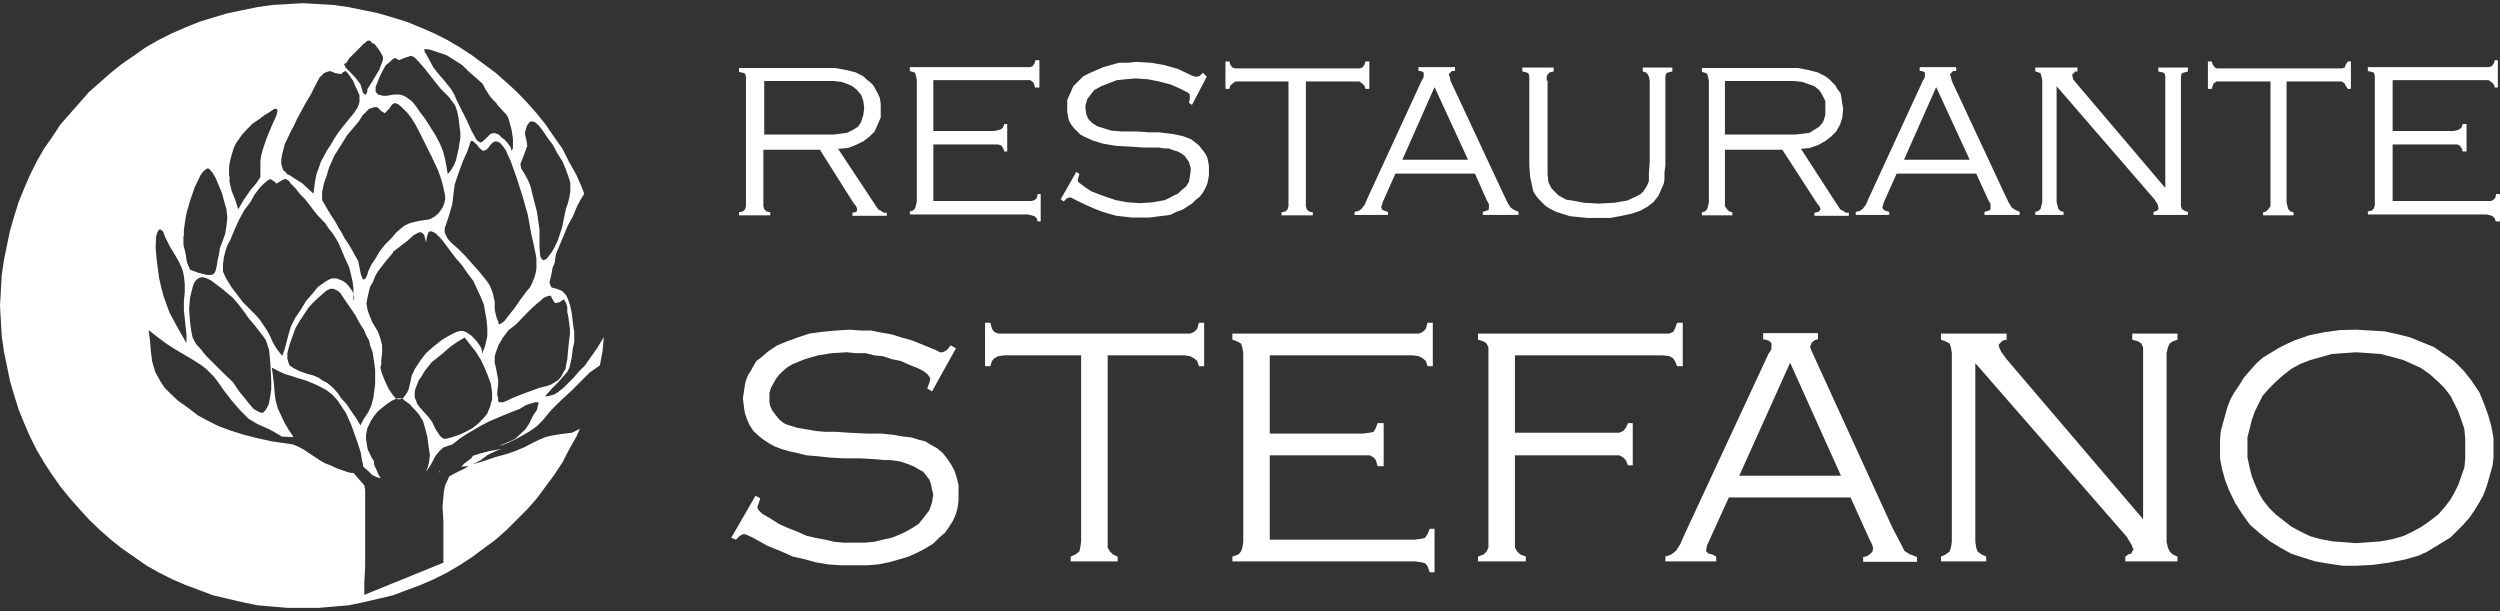 <svg xmlns="http://www.w3.org/2000/svg" width="180" height="44" viewBox="0 0 180 44" fill="none"><rect x="0" y="0" width="180" height="44" fill="#333333" stroke="none"/><path d="M68.826 25.083L67.105 28.181L66.76 27.962L66.917 27.555L66.979 27.274L66.917 27.117L66.76 26.929L66.479 26.71L66.04 26.491L65.477 26.272L64.851 25.99L64.225 25.865L63.568 25.646L62.942 25.584L62.316 25.427H61.596L60.97 25.364L59.906 25.427L58.904 25.584L57.934 25.865L57.089 26.209L56.713 26.428L56.369 26.71L56.087 26.992L55.868 27.274L55.681 27.618L55.524 27.9L55.399 28.275V28.619V28.964L55.461 29.245L55.587 29.527L55.743 29.746L55.962 30.028L56.15 30.247L56.432 30.466L56.713 30.591L57.433 30.81L58.216 30.936L58.717 31.029L59.405 31.092H60.188L61.095 31.155L62.379 31.217H63.443L64.35 31.311L65.07 31.436L65.634 31.499L66.134 31.655L66.635 31.781L66.979 32L67.48 32.281L67.887 32.626L68.231 33.064L68.513 33.502L68.732 33.909L68.889 34.41L69.014 34.91V35.474V36.037L68.951 36.538L68.826 37.008L68.607 37.508L68.325 37.947L68.044 38.353L67.605 38.729L67.198 39.136L66.635 39.48L66.04 39.793L65.415 40.075L64.788 40.263L64.006 40.482L63.224 40.638L62.441 40.701H61.533H60.532L59.624 40.638L58.717 40.482L57.934 40.263L57.089 40.075L56.244 39.699L55.242 39.292L54.241 38.729L53.771 38.51L53.552 38.447L53.27 38.572L52.989 38.854L52.645 38.729L54.397 35.693L54.742 35.881L54.616 36.256L54.523 36.538L54.616 36.726L54.898 37.008L55.399 37.289L56.087 37.727L56.713 38.009L57.433 38.291L58.059 38.572L58.717 38.729L59.405 38.854L60.062 39.011L60.751 39.073H61.533H62.253L62.942 39.011L63.568 38.854L64.162 38.729L64.726 38.51L65.195 38.291L65.696 38.009L66.134 37.727L66.541 37.227L66.917 36.726L67.105 36.163L67.198 35.599L67.105 35.255L67.042 34.91L66.917 34.535L66.698 34.253L66.479 33.971L66.134 33.784L65.759 33.565L65.352 33.408L64.788 33.22L64.162 33.127H63.724L63.005 33.064L61.972 33.001H60.688L59.687 32.939L58.842 32.845L58.059 32.782L57.433 32.626L56.87 32.501L56.306 32.344L55.806 32.156L55.399 31.937L54.961 31.655L54.616 31.374L54.241 31.029L53.959 30.591L53.771 30.153L53.615 29.684L53.552 29.183L53.49 28.682L53.552 28.275L53.615 27.837L53.677 27.493L53.834 27.055L54.053 26.71L54.241 26.366L54.46 25.99L54.836 25.709L55.305 25.302L55.962 24.864L56.651 24.582L57.433 24.3L58.278 24.018L59.186 23.893L60.188 23.799L61.189 23.737L61.972 23.799H62.723L63.505 23.956L64.225 24.081L64.914 24.3L65.696 24.519L66.541 24.864L67.386 25.208L67.668 25.364H67.887L68.169 25.208L68.451 24.864L68.826 25.083Z" fill="white"></path><path d="M79.75 25.584V39.011V39.418L79.907 39.7L80.126 39.919L80.47 40.075V40.419H77.09V40.075L77.434 39.919L77.716 39.7L77.778 39.418L77.841 39.011V25.584H72.332L71.863 25.646L71.581 25.803L71.425 25.991L71.299 26.366H70.924V23.236H71.299L71.425 23.674L71.581 23.894L71.863 24.019H72.332H85.29H85.697L85.979 23.894L86.198 23.674L86.323 23.236H86.698V26.366H86.323L86.198 25.991L85.979 25.803L85.697 25.646L85.29 25.584H79.75Z" fill="white"></path><path d="M91.424 32.782V38.855H101.878L102.316 38.792L102.598 38.729L102.786 38.448L102.942 38.072H103.286V41.202H102.942L102.786 40.764L102.598 40.545L102.316 40.482L101.878 40.419H88.732V40.075L89.171 39.919L89.358 39.7L89.452 39.418L89.515 39.011V25.427L89.452 25.02L89.358 24.739L89.077 24.582L88.732 24.457V24.019H101.753H102.16L102.441 23.894L102.66 23.674L102.786 23.236H103.161V26.366H102.786L102.66 25.991L102.441 25.803L102.16 25.646L101.753 25.584H91.424V31.218H98.122L98.623 31.155L98.905 31.092L99.061 30.811L99.186 30.466H99.624V33.565H99.186L99.061 33.127L98.905 32.939L98.623 32.782H98.122H91.424Z" fill="white"></path><path d="M109.076 25.584V31.155H116.15H116.588L116.87 31.03L117.058 30.811L117.214 30.466H117.558V33.502H117.214L117.058 33.127L116.87 32.939L116.588 32.782H116.15H109.076V39.011V39.418L109.233 39.7L109.452 39.919L109.859 40.075V40.419H106.416V40.075L106.823 39.919L107.042 39.7L107.167 39.418V39.011V25.427V25.02L107.042 24.739L106.823 24.582L106.416 24.457V24.019H119.749H120.188L120.469 23.894L120.594 23.674L120.751 23.236H121.158V26.366H120.751L120.594 25.991L120.469 25.803L120.188 25.646L119.749 25.584H109.076Z" fill="white"></path><path d="M132.551 34.253L128.889 26.116L125.227 34.253H132.551ZM133.24 35.818H124.476L123.067 38.917L122.911 39.261L122.848 39.543V39.699L123.005 39.856L123.287 39.918L123.568 40.075V40.419H119.906V40.075L120.344 39.918L120.689 39.637L120.97 39.199L121.315 38.416L127.324 25.49L127.543 25.145V24.864V24.707L127.387 24.551L127.23 24.488L126.949 24.425V23.987H130.892V24.425L130.673 24.488L130.454 24.645L130.391 24.801L130.329 24.958L130.391 25.177L130.548 25.521L136.276 38.041L136.839 39.105L137.121 39.668L137.465 39.887L138.028 40.106V40.45H134.147V40.106L134.429 40.044L134.648 39.887L134.805 39.731L134.867 39.512L134.805 39.23L134.585 38.792L133.24 35.818Z" fill="white"></path><path d="M142.223 26.147V39.011L142.285 39.418L142.379 39.699L142.661 39.918L143.005 40.075V40.419H139.75V40.075L140.094 39.918L140.376 39.699L140.47 39.418L140.532 39.011V25.427L140.47 25.02L140.376 24.738L140.094 24.582L139.75 24.457V24.019H144.476V24.457L144.194 24.519L144.069 24.645L143.913 24.801V24.926L144.069 25.302L144.476 25.865L154.304 37.383V25.427V25.02L154.179 24.738L153.96 24.582L153.522 24.457V24.019H156.777V24.457L156.432 24.582L156.213 24.738L156.088 25.02L155.994 25.427V39.011L156.088 39.418L156.213 39.699L156.432 39.918L156.777 40.075V40.419H153.021V40.075L153.24 39.918L153.459 39.856L153.522 39.699L153.615 39.574L153.459 39.199L153.115 38.635L142.223 26.147Z" fill="white"></path><path d="M169.64 25.364L168.733 25.427L167.888 25.489L167.105 25.709L166.323 25.928L165.603 26.209L164.977 26.554L164.413 26.992L163.85 27.493L163.349 27.994L162.911 28.494L162.629 29.058L162.348 29.621L162.129 30.247L161.972 30.873L161.816 31.499V32.219V32.939L161.972 33.659L162.129 34.285L162.348 34.848L162.629 35.474L162.911 35.975L163.349 36.538L163.85 37.039L164.413 37.477L164.977 37.915L165.603 38.26L166.323 38.604L167.105 38.823L167.95 38.979L168.795 39.042L169.64 39.105L170.548 39.042L171.393 38.979L172.238 38.823L173.021 38.604L173.74 38.26L174.366 37.915L174.992 37.477L175.556 37.039L175.994 36.538L176.432 35.975L176.714 35.474L176.996 34.91L177.215 34.285L177.434 33.659L177.496 33.033V32.313V31.593L177.434 30.873L177.215 30.247L176.996 29.621L176.714 29.058L176.432 28.494L175.994 27.931L175.556 27.493L174.93 26.929L174.304 26.491L173.678 26.209L173.052 25.928L172.269 25.709L171.424 25.489L170.579 25.427L169.64 25.364ZM169.64 23.737L170.704 23.799L171.706 23.862L172.708 24.081L173.553 24.3L174.398 24.645L175.243 24.989L175.963 25.489L176.683 25.99L177.402 26.71L177.966 27.43L178.529 28.275L178.873 29.12L179.155 29.903L179.374 30.685L179.531 31.53V32.375V32.939L179.468 33.502L179.312 34.066L179.155 34.629L178.999 35.13L178.78 35.693L178.498 36.194L178.154 36.757L177.809 37.258L177.371 37.759L176.87 38.26L176.432 38.698L175.869 39.042L175.305 39.386L174.742 39.73L174.116 40.012L173.114 40.294L171.988 40.513L170.861 40.669L169.672 40.732H168.67L167.606 40.576L166.698 40.419L165.791 40.137L164.945 39.856L164.163 39.418L163.443 38.979L162.723 38.416L162.003 37.79L161.44 37.008L160.939 36.225L160.501 35.317L160.219 34.597L160 33.815L159.844 33.033V32.188V31.624L159.906 30.998L160.063 30.435L160.219 29.871L160.376 29.308L160.595 28.745L160.877 28.244L161.221 27.743L161.565 27.18L162.003 26.679L162.442 26.178L162.942 25.74L163.506 25.396L164.069 25.051L164.632 24.77L165.258 24.488L166.26 24.144L167.324 23.925L168.451 23.768L169.64 23.737Z" fill="white"></path><path d="M172.27 10.529V14.472H179.062H179.344L179.5 14.41L179.657 14.253L179.719 13.972H180.001V15.943H179.688L179.625 15.724L179.469 15.568L179.312 15.505L179.031 15.443H170.486V15.224L170.768 15.161L170.924 15.005L170.987 14.785V14.504V5.74V5.458L170.924 5.239L170.768 5.177L170.486 5.114V4.832H178.905H179.187L179.406 4.77L179.563 4.551L179.625 4.332H179.844V6.303H179.625L179.563 6.084L179.406 5.928L179.187 5.771H178.905H172.27V9.433H176.652L176.934 9.371L177.09 9.308L177.247 9.152L177.309 8.932H177.591V10.904H177.309L177.247 10.685L177.09 10.466L176.934 10.403H176.652H172.27V10.529ZM164.633 5.865V14.566L164.696 14.848L164.758 15.067L164.915 15.224L165.134 15.286V15.505H162.943V15.286L163.162 15.224L163.319 15.067L163.475 14.848V14.566V5.865H159.876H159.594L159.375 6.022L159.312 6.178L159.25 6.397H158.968V4.425H159.25L159.312 4.645L159.469 4.864L159.625 4.926H159.907H168.326H168.608L168.827 4.864L168.89 4.645L169.046 4.425H169.265V6.397H169.046L168.89 6.178L168.827 6.022L168.608 5.865H168.326H164.633ZM148.076 6.209V14.535L148.139 14.817L148.201 15.036L148.358 15.192L148.577 15.255V15.474H146.542V15.255L146.761 15.192L146.918 15.036L146.98 14.817L147.043 14.535V5.771L146.98 5.49L146.918 5.271L146.761 5.208L146.542 5.145V4.864H149.578V5.145H149.422L149.265 5.302L149.203 5.364V5.427L149.265 5.709L149.547 6.053L155.901 13.533V5.771V5.49L155.838 5.271L155.682 5.208L155.4 5.145V4.864H157.528V5.145L157.309 5.208L157.09 5.271L157.027 5.49V5.771V14.535V14.817L157.09 15.036L157.309 15.192L157.528 15.255V15.474H155.056V15.255L155.275 15.192L155.337 15.13L155.4 15.067V14.911L155.337 14.691L155.118 14.347L148.076 6.209ZM141.816 11.499L139.406 6.272L137.09 11.499H141.816ZM142.286 12.501H136.558L135.65 14.535L135.588 14.754L135.525 14.911L135.588 15.067L135.65 15.13L135.807 15.192L136.026 15.255V15.474H133.616V15.255L133.898 15.192L134.117 15.036L134.336 14.754L134.555 14.253L138.436 5.834L138.592 5.552V5.396V5.239L138.53 5.177L138.373 5.114H138.217V4.832H140.846V5.114H140.627L140.47 5.271L140.408 5.333V5.396L140.47 5.552L140.533 5.834L144.289 13.878L144.633 14.598L144.852 14.942L145.071 15.098L145.416 15.255V15.474H142.88V15.255L143.099 15.192L143.256 15.13L143.319 15.067V14.911V14.691L143.162 14.41L142.286 12.501ZM124.195 9.684H128.514H129.297L129.86 9.621L130.298 9.558L130.642 9.339L130.987 9.12L131.268 8.776L131.425 8.275V7.774V7.274L131.206 6.835L130.987 6.491L130.642 6.209L130.204 6.053L129.766 5.896L129.203 5.834H128.358H124.195V9.684V9.684ZM124.195 10.748V14.566V14.848L124.351 15.067L124.508 15.224L124.727 15.286V15.505H122.536V15.286L122.755 15.224L122.912 15.067L122.974 14.848L123.037 14.566V5.803L122.974 5.521L122.912 5.302L122.755 5.239L122.536 5.177V4.895H128.326H129.453L130.236 5.051L130.862 5.208L131.425 5.49L131.707 5.709L131.926 5.928L132.145 6.147L132.301 6.429L132.52 6.71L132.583 7.055L132.646 7.493L132.708 7.837L132.646 8.463L132.489 8.964L132.207 9.465L131.863 9.809L131.425 10.153L130.924 10.435L130.298 10.654L129.672 10.716L132.364 14.879L132.52 15.098L132.677 15.161L132.896 15.318H133.115V15.537H130.642V15.318L130.924 15.255L131.081 15.098L131.018 14.879L130.799 14.598L128.326 10.779H124.195V10.748ZM111.425 5.803V11.655V12.563L111.488 13.127L111.707 13.565L111.988 13.846L112.207 14.066L112.489 14.222L112.771 14.379L113.209 14.441L114.054 14.598L115.118 14.66L116.245 14.598L117.153 14.441L117.497 14.285L117.841 14.128L118.123 13.972L118.342 13.752L118.561 13.408L118.718 13.064V12.501L118.78 11.655V5.803L118.718 5.521L118.655 5.364L118.498 5.208L118.279 5.145V4.864H120.408V5.145L120.126 5.208L119.97 5.271L119.907 5.49V5.771V11.906L119.844 12.407V12.907L119.782 13.252L119.625 13.596L119.406 14.097L119.062 14.535L118.624 14.879L118.123 15.161L117.497 15.38L116.777 15.537L115.932 15.693H115.024H114.304L113.678 15.63L113.052 15.568L112.552 15.411L112.051 15.255L111.613 15.036L111.268 14.817L110.987 14.535L110.768 14.316L110.549 14.034L110.392 13.752L110.329 13.471L110.173 12.751L110.11 11.906V5.771V5.49L110.048 5.271L109.891 5.208L109.61 5.145V4.864H111.863V5.145L111.581 5.208L111.425 5.364L111.362 5.521V5.803H111.425ZM105.697 11.499L103.287 6.272L100.971 11.499H105.697ZM106.198 12.501H100.47L99.563 14.535L99.5 14.754L99.438 14.911L99.5 15.067L99.563 15.13L99.719 15.192L99.938 15.255V15.474H97.528V15.255L97.81 15.192L98.029 15.036L98.248 14.754L98.467 14.253L102.348 5.834L102.505 5.552V5.396V5.239L102.442 5.177L102.286 5.114H102.129V4.832H104.758V5.114H104.539L104.383 5.271L104.32 5.333V5.396L104.383 5.552L104.445 5.834L108.201 13.878L108.545 14.598L108.765 14.942L108.984 15.098L109.328 15.255V15.474H106.761V15.255L106.981 15.192L107.137 15.13L107.2 15.067V14.911V14.691L107.043 14.41L106.198 12.501ZM94.023 5.865V14.566V14.848L94.085 15.067L94.242 15.224L94.523 15.286V15.505H92.27V15.286L92.552 15.224L92.708 15.067L92.771 14.848V14.566V5.865H89.234H88.952L88.733 6.022L88.577 6.178L88.514 6.397H88.233V4.425H88.514L88.577 4.645L88.733 4.864L88.952 4.926H89.234H97.653H97.873L98.092 4.864L98.248 4.645L98.311 4.425H98.592V6.397H98.311L98.248 6.178L98.092 6.022L97.873 5.865H97.653H94.023ZM86.887 5.521L85.822 7.555L85.603 7.399L85.666 7.117V6.961V6.804L85.509 6.648L85.353 6.585L85.071 6.429L84.289 6.084L83.444 5.865L82.661 5.709L81.754 5.646L81.034 5.709L80.408 5.771L79.844 5.99L79.281 6.209L78.78 6.491L78.436 6.929L78.279 7.148L78.217 7.368L78.154 7.587V7.806L78.217 8.244L78.373 8.588L78.655 8.87L78.999 9.089L79.5 9.245L80.001 9.402L80.783 9.465H81.847L82.692 9.527H83.412L83.976 9.59L84.477 9.652L85.197 9.809L85.76 10.028L86.041 10.247L86.323 10.466L86.542 10.748L86.761 11.03L86.918 11.311L86.981 11.593L87.043 11.937V12.281V12.626L86.981 12.97L86.918 13.252L86.761 13.596L86.605 13.878L86.386 14.159L86.104 14.379L85.822 14.66L85.478 14.879L85.134 15.098L84.696 15.255L84.257 15.474L83.757 15.537L83.256 15.599L82.755 15.662H82.129H81.503L80.94 15.599L80.376 15.537L79.813 15.38L79.312 15.224L78.749 15.005L78.123 14.723L77.403 14.379L77.121 14.222H76.965L76.808 14.285L76.589 14.504L76.37 14.347L77.497 12.375L77.716 12.532L77.653 12.751L77.591 12.97L77.653 13.127L77.873 13.283L78.154 13.502L78.592 13.784L79.5 14.128L80.345 14.41L81.19 14.566L82.098 14.629L83.005 14.566L83.851 14.41L84.195 14.253L84.477 14.097L84.821 13.94L85.04 13.721L85.384 13.44L85.603 13.095L85.666 12.751L85.728 12.313V12.094L85.666 11.875L85.603 11.655L85.447 11.436L85.29 11.217L85.071 11.061L84.79 10.904L84.57 10.842L84.132 10.685H83.788L83.444 10.623H83.005H82.286L81.441 10.56L80.314 10.497L79.406 10.341L78.686 10.122L78.06 9.84L77.779 9.684L77.559 9.465L77.34 9.245L77.121 8.964L76.965 8.682L76.902 8.4L76.84 8.056V7.774V7.211L77.059 6.71L77.278 6.209L77.716 5.771L77.998 5.49L78.436 5.271L78.937 5.051L79.438 4.832L80.001 4.676L80.564 4.519H81.19L81.816 4.457L82.88 4.519L83.788 4.676L84.79 4.958L85.854 5.458L86.073 5.521H86.229L86.386 5.458L86.605 5.239L86.887 5.521ZM67.2 10.529V14.472H73.992H74.273L74.492 14.41L74.649 14.253L74.711 13.972H74.93V15.943H74.711L74.649 15.724L74.492 15.568L74.273 15.505L73.992 15.443H65.51V15.224L65.728 15.161L65.885 15.005L65.948 14.785L66.01 14.504V5.74L65.948 5.458L65.885 5.239L65.728 5.177L65.51 5.114V4.832H73.898H74.179L74.336 4.77L74.492 4.551L74.555 4.332H74.837V6.303H74.523L74.461 6.084L74.398 5.928L74.179 5.771H73.898H67.2V9.433H71.581L71.863 9.371L72.082 9.308L72.239 9.152L72.301 8.932H72.52V10.904H72.301L72.239 10.685L72.082 10.466L71.863 10.403H71.581H67.2V10.529ZM54.962 9.684H59.281H60.063L60.564 9.621L61.002 9.558L61.441 9.339L61.785 9.12L62.004 8.776L62.16 8.275L62.223 7.774L62.16 7.274L62.004 6.835L61.722 6.491L61.378 6.209L61.034 6.053L60.596 5.896L60.032 5.834H59.187H55.024V9.684H54.962ZM54.962 10.748V14.566V14.848L55.024 15.067L55.181 15.224L55.462 15.286V15.505H53.209V15.286L53.491 15.224L53.647 15.067L53.71 14.848V14.566V5.803V5.521L53.647 5.302L53.491 5.239L53.209 5.177V4.895H59.062H60.126L60.971 5.051L61.597 5.208L62.16 5.49L62.38 5.709L62.661 5.928L62.88 6.147L63.037 6.429L63.193 6.71L63.35 7.055L63.412 7.493V7.837V8.463L63.193 8.964L62.974 9.465L62.63 9.809L62.192 10.153L61.628 10.435L61.065 10.654L60.345 10.716L63.099 14.879L63.256 15.098L63.412 15.161L63.632 15.318H63.851V15.537H61.378V15.318L61.66 15.255L61.722 15.098L61.66 14.879L61.441 14.598L59.031 10.779H54.962V10.748Z" fill="white"></path><path d="M31.705 33.815L31.58 34.065L31.674 33.94L31.705 33.815Z" fill="white"></path><path d="M41.189 31.155L40.407 31.249L40.031 31.311L39.656 31.374L39.28 31.468L38.904 31.624L38.373 31.875L37.778 32.188L37.183 32.438L36.588 32.657L35.681 32.907L34.742 33.221L34.21 33.377L33.834 33.471L33.427 33.753L32.958 33.972L32.488 34.222L32.332 34.316L32.269 34.472L32.05 34.942L31.956 35.411L31.862 36.476L31.925 37.571V38.322V39.073V39.762V40.513L26.229 42.829V41.984L26.291 40.764V39.512V38.447V37.853V37.258V36.663V36.069V35.662V35.255L26.229 34.942L26.009 34.691L25.79 34.441L25.571 34.191L25.477 34.066L25.196 34.034L24.883 33.94L24.257 33.721L23.787 33.502L23.38 33.346L23.005 33.127L22.629 32.876L22.253 32.626L21.878 32.375L21.471 32.156L21.096 32L20.689 31.937L19.593 31.781L18.591 31.562L17.59 31.311L16.588 30.998L15.743 30.685L14.992 30.31L14.241 29.903L13.552 29.371L12.801 28.839L12.175 28.244L11.862 27.931L11.612 27.555L11.393 27.18L11.174 26.773L10.955 26.022L10.861 25.271L10.798 24.519L10.704 23.768L11.299 24.238L11.925 24.707L12.551 25.114L13.239 25.521L13.928 25.928L14.554 26.335L14.867 26.585L15.117 26.835L15.368 27.086L15.618 27.399L16.15 28.15L16.682 28.839L17.277 29.527L17.903 30.153L18.529 30.529L19.374 30.904L19.781 31.123L20.157 31.343L20.282 31.436L21.127 31.468L20.97 31.217L20.814 30.998L20.501 30.466L20.25 29.934L20 29.402L19.843 28.807L19.781 28.338L19.718 27.587L19.624 26.835L19.562 26.46L20.031 26.71L20.501 26.929L21.033 27.086L21.502 27.242L22.034 27.399L22.567 27.618L23.036 27.837L23.506 28.087L23.912 28.401L24.288 28.807L24.601 29.277L24.914 29.746L25.29 30.591L25.759 31.906L25.978 32.594L26.072 33.189L26.135 33.408V33.565L26.291 33.721L26.541 33.94L26.792 34.191L27.105 34.347L27.418 34.441L27.261 34.191L27.105 33.815L26.948 33.502L26.917 33.189L26.792 33.001L26.635 32.688L26.479 32.375L26.416 32L26.354 31.624V31.311L26.448 30.842L26.667 30.372L26.917 29.965L27.23 29.59L27.543 29.339L27.856 29.089L28.232 28.839L28.607 28.682H28.764H28.92L29.077 28.776L29.171 28.87L29.484 29.089L29.703 29.339L29.922 29.558L30.141 29.809L30.297 30.059L30.454 30.31L30.61 30.842L30.767 31.436L30.829 31.906L30.892 32.375L30.955 32.782L30.892 33.252L30.798 33.659L30.673 33.94L30.735 33.878L30.892 33.659L31.049 33.408L31.361 32.814L31.674 32.438L31.925 32.219L32.175 32.125L32.488 32.031L32.582 32L32.614 31.968L33.083 31.593L33.552 31.28L34.084 30.967L34.617 30.654L35.211 30.341L35.806 30.091L36.401 29.84L37.027 29.59L37.434 29.433L37.84 29.183L38.091 29.089L38.31 29.026L38.529 28.964H38.779L38.717 29.277L38.654 29.527L38.498 29.746L38.341 29.997L38.122 30.466L37.809 30.936L37.559 31.155L37.34 31.374L37.089 31.593L36.776 31.749L36.181 32L35.962 32.094L36.119 32.062L36.526 31.906L36.995 31.687L37.59 31.374L38.122 31.061L38.654 30.685L39.061 30.278L39.687 29.527L40.376 28.839L41.127 28.15L41.815 27.462L42.128 27.148L42.441 26.835L42.973 26.46L43.193 26.303L43.38 25.302L43.474 24.269L43.005 25.052L42.473 25.803L42.097 26.335L41.69 26.742L41.283 27.211L40.876 27.618L40.563 27.931L40.157 28.244L39.906 28.401L39.687 28.463L39.468 28.526H39.249L39.718 27.994L40.188 27.524L40.407 27.274L40.626 27.023L40.845 26.773L41.002 26.46L41.158 25.771L41.252 25.02L41.346 24.645V24.269V23.893L41.283 23.518L41.221 22.986L41.158 22.516L41.064 22.047L40.908 21.577L40.814 21.358L40.72 21.202L40.563 21.045L40.469 20.951L40.094 20.795L39.718 20.701L39.624 20.544L39.562 20.325L39.624 20.075L39.687 19.825L39.781 19.293L39.937 18.917L40.031 18.291L40.25 17.759L40.563 17.008L40.876 16.256L41.252 15.568L41.565 14.817L41.784 14.41L42.034 14.003L42.066 13.94L41.909 13.534L41.502 12.595L40.97 11.655L40.501 10.717L39.906 9.871L39.28 8.964L38.654 8.181L37.966 7.399L37.214 6.616L36.463 5.928L35.681 5.239L34.836 4.613L33.991 3.987L33.083 3.393L32.175 2.861L31.236 2.391L30.297 1.984L29.296 1.577L28.294 1.264L27.23 0.951L26.166 0.732L25.102 0.513L24.006 0.357L22.911 0.294L21.815 0.231L20.72 0.294L19.624 0.357L18.529 0.513L17.465 0.732L16.401 0.951L15.336 1.264L14.335 1.577L13.333 1.984L12.394 2.391L11.455 2.861L10.516 3.393L9.671 3.987L8.764 4.613L7.981 5.239L7.199 5.928L6.416 6.616L5.728 7.399L5.039 8.181L4.351 8.964L3.756 9.871L3.161 10.717L2.629 11.655L2.16 12.595L1.753 13.534L1.346 14.535L1.033 15.537L0.72 16.601L0.501 17.665L0.282 18.729L0.125 19.825L0.063 20.92L0 22.015L0.063 23.111L0.125 24.206L0.282 25.302L0.501 26.366L0.72 27.43L1.033 28.494L1.346 29.496L1.753 30.497L2.16 31.436L2.629 32.375L3.161 33.283L3.756 34.191L4.351 35.036L5.039 35.881L5.728 36.663L6.416 37.414L7.199 38.166L7.981 38.854L8.764 39.48L9.671 40.106L10.516 40.701L11.455 41.233L12.394 41.703L13.333 42.109L14.335 42.485L15.336 42.861L16.401 43.111L17.465 43.361L18.529 43.58L19.624 43.674L20.72 43.768H21.815H22.911L24.006 43.674L25.102 43.58L26.166 43.361L27.23 43.111L28.294 42.861L29.296 42.485L30.297 42.109L31.236 41.703L32.175 41.233L33.083 40.701L33.991 40.106L34.836 39.48L35.681 38.854L36.463 38.166L37.214 37.414L37.966 36.663L38.654 35.881L39.28 35.036L39.906 34.191L40.501 33.283L40.97 32.375L41.502 31.436L41.753 30.873L41.189 31.155ZM19.53 28.056L19.437 28.651L19.343 29.12L19.124 29.527L19.03 29.621L18.936 29.715H18.779L18.623 29.652L18.247 29.433L17.934 29.058L17.246 28.213L16.776 27.524L15.994 26.773L15.211 25.99L14.804 25.584L14.491 25.177L14.116 24.77L13.865 24.3L13.771 23.831L13.678 23.142L13.615 22.297L13.678 21.452L13.771 21.076L13.865 20.701L13.959 20.388L14.116 20.169L14.335 20.012L14.585 19.95L14.898 20.044L15.211 20.2L15.994 20.795L16.745 21.421L17.152 21.89L17.559 22.422L17.934 22.954L18.341 23.424L18.654 23.831L18.967 24.238L19.124 24.457L19.218 24.707L19.28 24.926L19.374 25.177L19.468 26.178L19.53 27.399V28.056ZM27.011 27.148V27.681L26.948 28.15L26.886 28.619L26.729 29.214L26.51 29.684L26.197 30.153L25.947 30.623L25.634 30.091L25.258 29.558L24.945 29.089L24.57 28.682L24.319 28.306L24.1 28.056L23.85 27.806L23.537 27.555L23.224 27.399L22.911 27.18L22.535 27.023L22.16 26.929L21.534 26.71L21.064 26.46L20.845 26.303L20.751 26.053L20.689 25.803V25.427L20.845 24.832L21.064 24.206L21.283 23.612L21.596 23.08L21.909 22.61L22.222 22.141L22.598 21.734L23.005 21.358L23.255 21.139L23.506 20.92L23.662 20.857L23.756 20.795H23.912H24.006L24.225 20.889L24.382 20.983L24.538 21.139L24.632 21.296L24.883 21.671L25.102 21.984L25.571 22.673L25.947 23.361L26.197 23.737L26.354 24.113L26.573 24.519L26.667 24.926L26.823 25.333L26.886 25.74L26.948 26.147L27.011 26.616V27.148ZM25.54 18.354L25.321 17.947L25.07 17.54L24.82 17.164L24.601 16.757L24.351 16.35L24.131 15.944L23.881 15.568L23.631 15.161L23.412 14.785L23.192 14.41V14.097V13.847L23.255 13.534L23.318 13.22L23.537 12.595L23.693 12.062L24.069 11.217L24.538 10.466L25.008 9.715L25.54 9.089L25.853 8.713L26.103 8.307L26.26 8.15L26.416 7.994L26.573 7.837L26.792 7.774L26.948 7.712H27.042H27.136L27.23 7.774L27.449 7.994L27.7 8.15L28.012 7.837L28.232 7.524L28.388 7.43H28.482L28.701 7.524L28.951 7.743L29.327 8.119L29.64 8.526L29.89 8.933L30.141 9.402L30.61 10.341L31.08 11.28L31.299 11.749L31.549 12.281L31.768 12.908L31.925 13.502L31.988 13.815L32.05 14.066V14.379L31.988 14.629L31.894 14.879L31.737 15.13L31.581 15.349L31.33 15.568L30.955 15.787L30.548 15.85L30.141 15.912L29.734 16.006L29.421 16.1L29.108 16.256L28.795 16.507L28.545 16.726L28.138 17.195L27.731 17.602L27.355 18.072L27.042 18.604L26.729 19.073L26.51 19.543L26.448 19.762L26.385 19.919L26.291 20.075L26.135 20.137L25.978 19.731L25.884 19.261L25.79 18.792L25.54 18.354ZM29.546 27.524L29.484 27.774L29.421 28.025L29.327 28.244L29.171 28.463L29.014 28.682L28.795 28.745H28.639L28.482 28.682L28.232 28.369L27.981 27.994L27.731 27.462L27.512 26.929L27.449 26.71L27.387 26.46L27.449 26.241V25.99L27.512 25.396V24.864L27.449 24.613L27.387 24.363L27.293 24.113L27.199 23.862L26.792 23.174L26.541 22.547L26.448 22.235L26.385 21.859L26.448 21.483L26.541 21.076L26.635 20.67L26.855 20.294L27.011 19.887L27.23 19.512L27.762 18.823L28.294 18.197V18.134L28.826 17.727L29.358 17.321L29.765 16.945L30.172 16.726H30.329L30.422 16.789L30.485 16.851L30.548 16.945L30.61 17.195L30.673 17.446L30.735 17.07L30.829 16.757L30.923 16.663H31.08L31.236 16.726L31.393 16.82L31.643 17.07L31.862 17.321L32.332 17.947L32.801 18.573L33.271 19.105L33.678 19.699L34.084 20.232L34.398 20.92L34.617 21.39L34.836 21.922L34.93 22.454L35.023 22.986L35.086 23.58V24.206L34.93 24.895L34.711 25.49V25.271L34.648 25.052L34.491 24.801L34.335 24.582L33.959 24.175L33.584 23.925L33.365 23.831H33.145L32.895 23.893L32.676 23.987L32.207 24.238L31.8 24.488L31.205 24.958L30.673 25.427L30.266 25.959L29.859 26.585L29.64 27.055L29.546 27.524ZM35.399 28.839L35.337 29.089L35.274 29.308L35.18 29.527L35.086 29.778L34.773 30.153L34.398 30.529L33.991 30.842L33.521 31.092L33.052 31.311L32.582 31.468L32.363 31.53L32.113 31.593H31.956L31.862 31.53L31.768 31.468L31.674 31.374L31.361 30.904L31.111 30.372L30.798 29.965L30.422 29.558L30.203 29.308L30.047 29.089L29.953 28.839L29.859 28.619V28.401V28.181L29.922 27.962L29.984 27.806L30.141 27.399L30.36 27.086L30.579 26.71L30.829 26.397L31.08 26.084L31.393 25.834L31.862 25.458L32.394 24.989L32.926 24.613L33.459 24.3L33.865 24.832L34.241 25.302L34.617 25.896L34.867 26.429L35.117 27.023L35.337 27.618L35.43 28.244V28.839H35.399ZM39.812 21.609L39.969 21.828L40.282 21.765L40.595 21.546L40.751 21.796L40.845 22.109V22.485L40.908 22.735L40.97 23.205L41.033 23.674V24.081L40.97 24.551L40.908 25.177L40.845 25.865L40.782 26.178L40.72 26.554L40.563 26.804L40.407 27.117L40.188 27.368L39.937 27.524L39.687 27.681L39.437 27.774L38.811 27.931L38.216 28.15L37.621 28.369L36.995 28.619L36.776 28.713L36.463 28.87L36.213 28.964H35.962L35.868 28.901V28.682L35.806 28.463V28.213L35.868 27.681V27.368L35.775 26.835L35.681 26.366L35.618 26.147V25.896V25.677L35.681 25.427L35.9 24.832L36.213 24.3L36.62 23.768L37.152 23.361L37.746 22.735L38.341 22.141L38.592 21.922L38.967 21.609L39.124 21.452L39.343 21.358L39.499 21.296H39.656L39.812 21.609ZM37.715 11.186L37.966 10.498L37.903 10.091L37.809 9.715V9.496L37.872 9.277L37.934 9.058L38.091 8.839L38.185 8.745H38.279H38.373L38.529 8.807L38.779 9.026L39.03 9.339L39.499 10.028L39.812 10.435L40.125 11.03L40.501 11.624L40.751 12.219L40.97 12.845L41.064 13.158V13.471V13.784L41.002 14.159L40.908 14.566L40.751 15.036L40.657 15.443L40.563 15.912L40.469 16.382L40.313 16.851L40.157 17.321L39.937 17.79L39.718 18.166L39.405 18.573L39.311 18.666L39.155 18.729H39.092L39.03 18.666L38.967 18.573L38.904 18.479L38.842 17.79V17.164V16.538L38.748 15.85L38.654 15.224L38.498 14.629L38.341 14.003L38.185 13.377L38.028 13.001L37.778 12.532L37.527 12.125L37.465 11.812L37.715 11.186ZM37.621 14.128L37.997 15.443L38.247 16.82L38.404 17.508L38.56 18.26L38.623 18.635V18.948V19.324L38.56 19.699L38.466 20.012L38.31 20.388L38.153 20.701L37.934 20.951L37.465 21.577L37.058 22.172L36.682 22.642L36.369 23.048L36.213 23.205L36.056 23.299L35.962 23.361L35.9 23.299V23.236L35.837 23.08L35.743 22.829L35.681 22.579L35.618 22.266V22.015V21.703L35.556 21.452L35.493 21.139L35.399 20.889L35.243 20.513L35.023 20.2L34.773 19.887L34.523 19.574L33.991 18.98L33.459 18.385L32.989 17.915L32.457 17.446L32.238 17.195L32.081 16.882L32.019 16.726V16.57V16.413L32.081 16.256L32.332 15.505L32.551 14.754L32.614 14.285L32.676 13.753L32.739 13.283L32.895 12.814L33.114 12.188L33.333 11.593L33.646 10.904L33.897 10.153H34.053L34.116 10.216L34.21 10.31L34.304 10.372L34.46 10.591L34.617 10.748L34.711 10.81L34.804 10.873L34.898 10.81H34.992L35.149 10.654L35.305 10.435L35.462 10.278L35.618 10.184H35.775L35.994 10.278L36.213 10.529L36.432 10.842L36.588 11.217L36.745 11.53L37.214 12.845L37.621 14.128ZM30.548 3.643V3.549H30.861L31.174 3.643L31.643 3.8L32.113 3.956L32.52 4.206L32.926 4.457L33.302 4.707L33.678 5.083L34.21 5.552L34.742 6.022L34.992 6.491L35.305 6.961L35.524 7.211L35.743 7.43L35.837 7.587L35.994 7.743L36.213 7.994L36.432 8.213L36.588 8.463L36.682 8.776L36.839 9.371L36.933 9.997V10.216V10.435V10.654L36.839 10.873L36.776 10.623L36.557 10.31L36.338 10.059L36.119 9.903L35.9 9.684L35.649 9.59H35.556H35.462L35.305 9.652L35.211 9.746L34.992 9.965L34.742 10.184L34.648 10.247H34.554L34.398 10.153L34.304 10.059L33.928 9.371L33.615 8.682L33.239 7.931L32.864 7.18L32.707 6.804L32.488 6.429L32.238 6.116L31.988 5.803L31.581 5.333L31.205 4.864L30.955 4.394L30.704 3.925L30.642 3.831L30.579 3.768V3.643H30.548ZM28.106 4.426L28.263 4.269L28.419 4.175L28.576 4.238L28.732 4.332L29.108 4.175L29.578 4.019L29.828 4.113L30.078 4.363L30.297 4.613L30.516 4.864L31.111 5.615L31.706 6.366L32.3 6.961L32.77 7.587L32.926 8.056L33.02 8.526L33.083 9.058L33.145 9.527V9.934L33.083 10.31L33.02 10.717L32.926 11.123L32.833 11.53L32.676 11.906L32.457 12.281L32.238 12.532L32.144 12L32.05 11.468L31.894 10.873L31.674 10.341L31.361 9.746L30.986 9.152L30.61 8.557L30.203 8.025L29.953 7.649L29.64 7.274L29.421 7.117L29.202 6.961L28.983 6.867L28.764 6.804H28.357L27.825 6.898H27.574L27.355 6.836H27.261L27.168 6.742L27.105 6.679L27.042 6.585V6.272L27.199 5.865L27.355 5.49L27.512 5.177L27.762 4.707L28.106 4.426ZM24.945 4.519L25.039 4.363L25.133 4.206L25.352 3.987L25.571 3.768L25.884 3.455L26.197 3.142L26.291 3.08L26.385 2.986L26.479 2.923H26.635L26.729 3.017L26.792 3.08L26.855 3.142H26.948L27.261 3.549L27.512 3.956L27.574 4.113V4.269L27.512 4.488L27.449 4.645L27.293 5.051L27.136 5.302L26.823 5.834L26.448 6.429V6.585L26.385 6.742L26.322 6.804H26.26L26.197 6.742L26.135 6.679L26.041 6.366L25.947 6.053L25.634 5.646L25.258 5.239L25.102 5.083L24.883 4.864L24.82 4.707L24.757 4.613L24.945 4.519ZM20.25 11.499L20.313 11.123L20.407 10.748L20.501 10.372L20.657 10.059L20.908 9.527L21.158 9.058L21.377 8.588L21.628 8.119L22.003 7.43L22.379 6.804L22.692 6.178L23.005 5.584L23.161 5.427L23.318 5.271L23.537 5.177L23.756 5.114L24.163 5.271L24.57 5.333L24.726 5.177L24.883 5.114L25.039 5.271L25.196 5.49L25.415 5.803L25.571 6.178L25.728 6.491L25.884 6.867V7.117V7.336L25.822 7.555L25.728 7.774L25.477 8.15L25.164 8.526L24.789 8.995L24.413 9.465L24.1 9.934L23.787 10.466L23.537 10.842L23.318 11.249L23.099 11.655L22.942 12.125L22.786 12.532L22.692 13.001L22.629 13.471L22.567 13.94L22.16 13.565L21.753 13.189L21.346 12.939L20.876 12.626L20.657 12.532L20.563 12.375L20.407 12.281L20.344 12.125L20.25 11.812V11.499ZM20.313 12.97L20.563 12.876L20.657 12.939L20.814 13.033L20.908 13.189L21.283 13.565L21.596 13.972L21.972 14.347L22.285 14.754L22.817 15.443L23.412 16.069L23.662 16.444L23.912 16.757L24.163 17.133L24.382 17.508L24.632 18.103L24.883 18.698L25.133 19.23L25.29 19.856L25.383 20.263L25.446 20.732V21.202L25.509 21.421L25.446 21.671V21.202L25.383 20.983L25.227 20.764L25.07 20.544L24.914 20.388L24.695 20.232L24.476 20.137L24.225 20.044H23.912L23.662 20.137L23.412 20.294L22.88 20.67L22.504 21.139L22.034 21.671L21.659 22.297L21.252 22.892L20.939 23.518L20.782 24.05L20.626 24.645L20.563 24.895L20.501 25.145L20.407 25.396L20.313 25.615L20.063 25.302L19.843 24.989L19.624 24.613L19.468 24.238L19.249 23.831L18.998 23.455L18.748 23.08L18.435 22.704L17.966 22.235L17.496 21.765L17.089 21.233L16.682 20.701L16.432 20.294L16.213 19.919L16.056 19.543V19.011L16.119 18.541L16.213 18.134L16.369 17.665L16.588 17.258L16.901 16.507L17.214 15.818L17.59 15.13L18.059 14.504L18.31 14.034L18.717 13.502L18.967 13.252L19.218 13.033L19.311 12.97L19.405 12.908H19.499L19.593 12.97L19.75 13.064L19.906 13.22L20.063 13.127L20.313 12.97ZM16.494 12.688V12.375V12L16.557 11.624L16.651 11.249L16.745 10.936L16.839 10.623L16.995 10.31L17.214 9.997L17.433 9.684L17.809 9.277L18.185 8.901L18.654 8.588L19.061 8.275L19.437 8.056L19.75 7.837H19.906L19.969 7.9V8.056L19.906 8.307L19.593 8.995L19.28 9.746L19.124 10.153L18.967 10.623L18.811 11.155L18.748 11.624V12.156V12.751L18.435 13.22L18.028 13.69L17.559 14.379L17.152 15.067L16.933 14.379L16.682 13.753L16.588 13.377L16.526 13.064V12.688H16.494ZM13.239 16.976V16.57L13.302 16.1L13.365 15.693L13.459 15.224L13.709 14.379L14.022 13.471L14.178 13.158L14.429 12.626L14.585 12.407L14.742 12.25L14.836 12.188L14.93 12.125H14.992L15.086 12.188L15.305 12.438L15.524 12.814L15.775 13.408L15.994 13.94L16.15 14.535L16.307 15.067L16.369 15.662L16.307 16.256L16.213 16.851L15.994 17.446L15.837 17.853L15.775 18.26L15.681 18.666L15.618 19.073L15.556 19.386L15.462 19.637L15.368 19.731L15.211 19.793H15.055H14.898L14.272 19.637L13.678 19.418L13.459 18.886L13.365 18.26L13.208 17.634V16.976H13.239ZM11.236 17.039L11.299 16.82L11.361 16.663L11.424 16.57L11.518 16.507L11.612 16.57L11.706 16.632L11.8 16.789L11.862 17.008L12.238 17.759L12.614 18.385L12.833 18.76L12.989 19.073L13.146 19.449L13.239 19.856L13.302 20.451V21.076L13.239 21.703V22.328L13.302 22.923L13.365 23.518L13.427 24.113V24.707L12.801 23.612L12.207 22.516L11.988 21.922L11.768 21.296L11.612 20.701L11.455 20.012L11.361 19.324L11.268 18.573L11.205 17.821L11.236 17.039Z" fill="white"></path><path d="M35.275 32.469L34.649 32.626L34.054 32.814L33.929 33.002L33.428 33.377L33.209 33.596H33.334L33.804 33.534H33.898L34.023 33.44L34.617 33.127L35.118 32.751L35.713 32.469L36.12 32.313L35.807 32.376L35.275 32.469Z" fill="white"></path></svg>